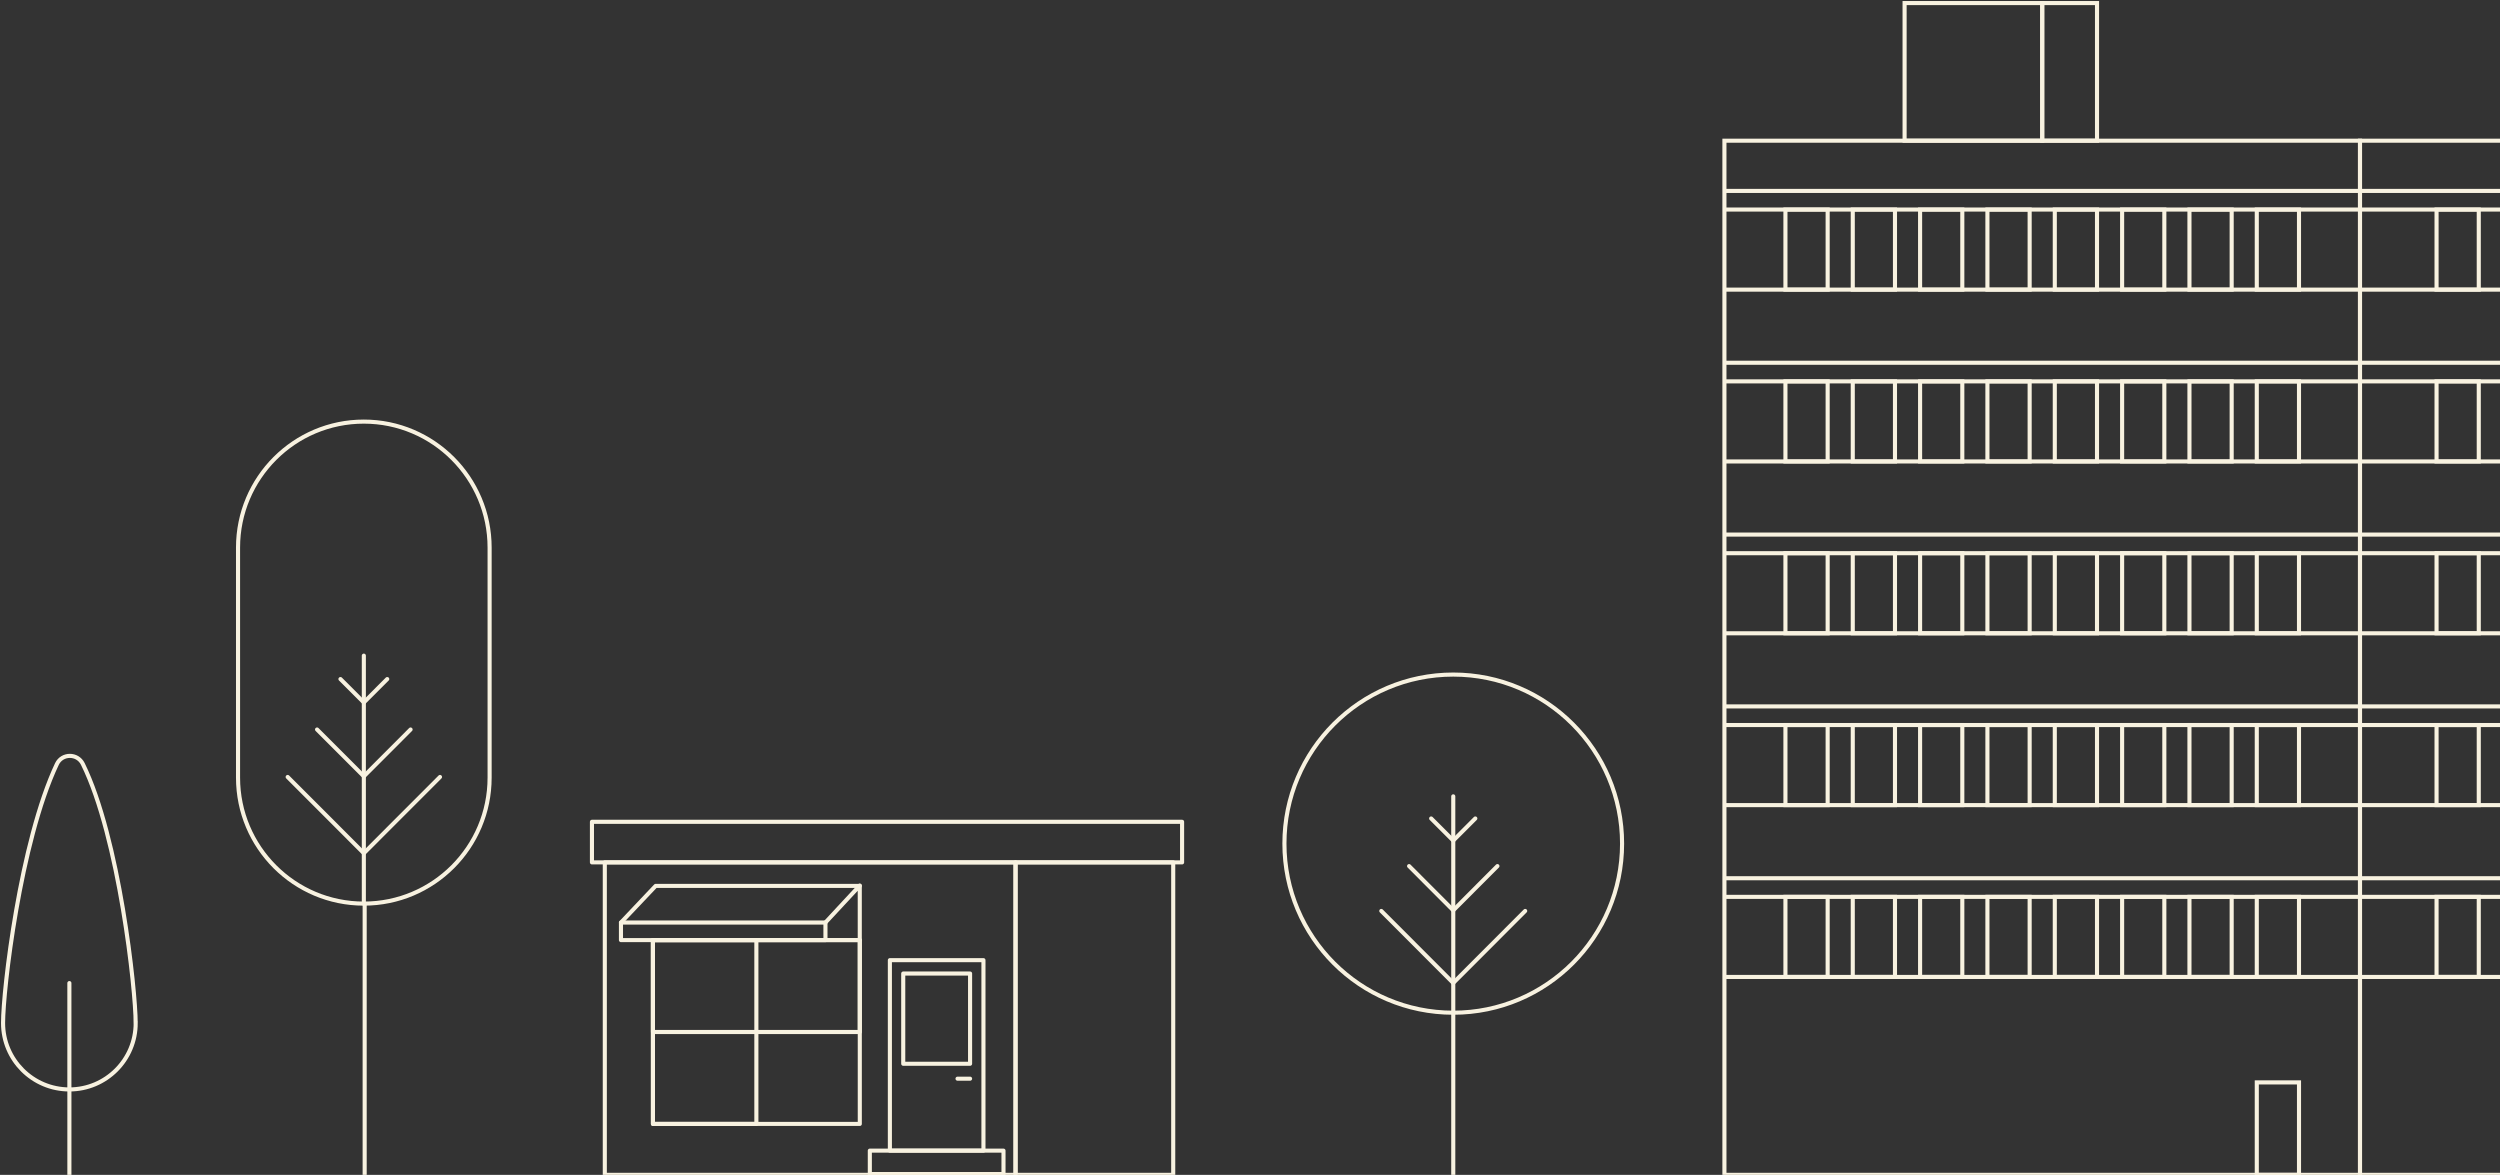 <svg width="815" height="383" viewBox="0 0 815 383" fill="none" xmlns="http://www.w3.org/2000/svg">
<rect x="0" y="0" width="815" height="383" fill="#333333" stroke="none"/>
<path d="M44.235 333.509C44.235 345.461 34.562 355.158 22.618 355.158C10.674 355.158 1 345.471 1 333.509C1 322.713 6.566 274.47 18.547 249.087C20.227 245.537 25.267 245.528 27.002 249.05C38.891 273.185 44.226 322.787 44.226 333.509H44.235Z" stroke="#F8F2E0" stroke-width="1.335" stroke-miterlimit="10"/>
<path d="M22.618 320.485V355.149" stroke="#F8F2E0" stroke-width="1.335" stroke-linecap="round" stroke-linejoin="round"/>
<path d="M22.622 355.149V383" stroke="#F8F2E0" stroke-width="1.335" stroke-miterlimit="10"/>
<path d="M159.611 178.514C159.611 155.832 141.252 137.444 118.605 137.444C95.958 137.444 77.599 155.832 77.599 178.514V253.508C77.599 276.19 95.958 294.577 118.605 294.577C141.252 294.577 159.611 276.19 159.611 253.508V178.514Z" stroke="#F8F2E0" stroke-width="1.335" stroke-miterlimit="10"/>
<path d="M118.609 213.741V294.587" stroke="#F8F2E0" stroke-width="1.335" stroke-linecap="round" stroke-linejoin="round"/>
<path d="M143.439 253.295L118.609 278.151L93.78 253.295" stroke="#F8F2E0" stroke-width="1.335" stroke-linecap="round" stroke-linejoin="round"/>
<path d="M133.85 237.821L118.61 253.082L103.362 237.821" stroke="#F8F2E0" stroke-width="1.335" stroke-linecap="round" stroke-linejoin="round"/>
<path d="M126.237 221.376L118.613 229.002L110.988 221.376" stroke="#F8F2E0" stroke-width="1.335" stroke-linecap="round" stroke-linejoin="round"/>
<path d="M118.879 294.566L118.879 383" stroke="#F8F2E0" stroke-width="1.335" stroke-miterlimit="10"/>
<path d="M331.063 281.134H197.167V383H331.063V281.134Z" stroke="#F8F2E0" stroke-width="1.335" stroke-linecap="round" stroke-linejoin="round"/>
<path d="M331.07 383H382.469V281.133H331.07V383Z" stroke="#F8F2E0" stroke-width="1.335" stroke-linecap="round" stroke-linejoin="round"/>
<path d="M269.095 300.749H202.433V306.475H269.095V300.749Z" stroke="#F8F2E0" stroke-width="1.335" stroke-linecap="round" stroke-linejoin="round"/>
<path d="M269.082 300.749L280.284 288.69V306.468" stroke="#F8F2E0" stroke-width="1.335" stroke-linecap="round" stroke-linejoin="round"/>
<path d="M202.433 300.749L213.739 288.808H280.29" stroke="#F8F2E0" stroke-width="1.335" stroke-linecap="round" stroke-linejoin="round"/>
<path d="M327.14 375.112H283.562V382.738H327.14V375.112Z" stroke="#F8F2E0" stroke-width="1.335" stroke-linecap="round" stroke-linejoin="round"/>
<path d="M320.603 313.012H290.099V375.112H320.603V313.012Z" stroke="#F8F2E0" stroke-width="1.335" stroke-linecap="round" stroke-linejoin="round"/>
<path d="M316.246 317.37H294.456V346.786H316.246V317.37Z" stroke="#F8F2E0" stroke-width="1.335" stroke-linecap="round" stroke-linejoin="round"/>
<path d="M312.156 351.652H316.246" stroke="#F8F2E0" stroke-width="1.335" stroke-linecap="round" stroke-linejoin="round"/>
<path d="M280.292 306.476H212.86V366.396H280.292V306.476Z" stroke="#F8F2E0" stroke-width="1.335" stroke-linecap="round" stroke-linejoin="round"/>
<path d="M246.576 306.476H212.86V366.396H246.576V306.476Z" stroke="#F8F2E0" stroke-width="1.335" stroke-linecap="round" stroke-linejoin="round"/>
<path d="M280.292 306.476H212.86V336.436H280.292V306.476Z" stroke="#F8F2E0" stroke-width="1.335" stroke-linecap="round" stroke-linejoin="round"/>
<path d="M385.36 267.908H192.975V281.134H385.36V267.908Z" stroke="#F8F2E0" stroke-width="1.335" stroke-linecap="round" stroke-linejoin="round"/>
<path d="M473.761 330.143C504.157 330.143 528.798 305.466 528.798 275.026C528.798 244.586 504.157 219.909 473.761 219.909C443.364 219.909 418.723 244.586 418.723 275.026C418.723 305.466 443.364 330.143 473.761 330.143Z" stroke="#F8F2E0" stroke-width="1.335" stroke-miterlimit="10"/>
<path d="M473.764 259.607V330.154" stroke="#F8F2E0" stroke-width="1.335" stroke-linecap="round" stroke-linejoin="round"/>
<path d="M497.211 296.969L473.757 320.456L450.303 296.969" stroke="#F8F2E0" stroke-width="1.335" stroke-linecap="round" stroke-linejoin="round"/>
<path d="M488.159 282.348L473.761 296.777L459.363 282.348" stroke="#F8F2E0" stroke-width="1.335" stroke-linecap="round" stroke-linejoin="round"/>
<path d="M480.954 266.821L473.76 274.025L466.556 266.821" stroke="#F8F2E0" stroke-width="1.335" stroke-linecap="round" stroke-linejoin="round"/>
<path d="M473.764 330.153V383" stroke="#F8F2E0" stroke-width="1.335" stroke-miterlimit="10"/>
<path d="M769.362 45.865H562.162V382.999H769.362V45.865Z" stroke="#F8F2E0" stroke-width="1.335" stroke-miterlimit="10"/>
<path d="M769.353 383H854.89V45.866H769.353V383Z" stroke="#F8F2E0" stroke-width="1.335" stroke-miterlimit="10"/>
<path d="M749.472 68.312H735.709V94.42H749.472V68.312Z" stroke="#F8F2E0" stroke-width="1.335" stroke-miterlimit="10"/>
<path d="M727.523 68.312H713.76V94.42H727.523V68.312Z" stroke="#F8F2E0" stroke-width="1.335" stroke-miterlimit="10"/>
<path d="M705.574 68.312H691.811V94.42H705.574V68.312Z" stroke="#F8F2E0" stroke-width="1.335" stroke-miterlimit="10"/>
<path d="M595.815 68.312H582.052V94.42H595.815V68.312Z" stroke="#F8F2E0" stroke-width="1.335" stroke-miterlimit="10"/>
<path d="M683.624 68.312H669.862V94.42H683.624V68.312Z" stroke="#F8F2E0" stroke-width="1.335" stroke-miterlimit="10"/>
<path d="M661.663 68.312H647.9V94.42H661.663V68.312Z" stroke="#F8F2E0" stroke-width="1.335" stroke-miterlimit="10"/>
<path d="M639.713 68.312H625.951V94.42H639.713V68.312Z" stroke="#F8F2E0" stroke-width="1.335" stroke-miterlimit="10"/>
<path d="M617.764 68.312H604.002V94.42H617.764V68.312Z" stroke="#F8F2E0" stroke-width="1.335" stroke-miterlimit="10"/>
<path d="M749.472 124.328H735.709V150.436H749.472V124.328Z" stroke="#F8F2E0" stroke-width="1.335" stroke-miterlimit="10"/>
<path d="M727.523 124.328H713.76V150.436H727.523V124.328Z" stroke="#F8F2E0" stroke-width="1.335" stroke-miterlimit="10"/>
<path d="M705.574 124.328H691.811V150.436H705.574V124.328Z" stroke="#F8F2E0" stroke-width="1.335" stroke-miterlimit="10"/>
<path d="M595.815 124.328H582.052V150.436H595.815V124.328Z" stroke="#F8F2E0" stroke-width="1.335" stroke-miterlimit="10"/>
<path d="M683.624 124.328H669.862V150.436H683.624V124.328Z" stroke="#F8F2E0" stroke-width="1.335" stroke-miterlimit="10"/>
<path d="M661.663 124.328H647.9V150.436H661.663V124.328Z" stroke="#F8F2E0" stroke-width="1.335" stroke-miterlimit="10"/>
<path d="M639.713 124.328H625.951V150.436H639.713V124.328Z" stroke="#F8F2E0" stroke-width="1.335" stroke-miterlimit="10"/>
<path d="M617.764 124.328H604.002V150.436H617.764V124.328Z" stroke="#F8F2E0" stroke-width="1.335" stroke-miterlimit="10"/>
<path d="M749.472 180.344H735.709V206.452H749.472V180.344Z" stroke="#F8F2E0" stroke-width="1.335" stroke-miterlimit="10"/>
<path d="M727.523 180.344H713.76V206.452H727.523V180.344Z" stroke="#F8F2E0" stroke-width="1.335" stroke-miterlimit="10"/>
<path d="M705.574 180.344H691.811V206.452H705.574V180.344Z" stroke="#F8F2E0" stroke-width="1.335" stroke-miterlimit="10"/>
<path d="M595.815 180.344H582.052V206.452H595.815V180.344Z" stroke="#F8F2E0" stroke-width="1.335" stroke-miterlimit="10"/>
<path d="M683.624 180.344H669.862V206.452H683.624V180.344Z" stroke="#F8F2E0" stroke-width="1.335" stroke-miterlimit="10"/>
<path d="M661.663 180.344H647.9V206.452H661.663V180.344Z" stroke="#F8F2E0" stroke-width="1.335" stroke-miterlimit="10"/>
<path d="M639.713 180.344H625.951V206.452H639.713V180.344Z" stroke="#F8F2E0" stroke-width="1.335" stroke-miterlimit="10"/>
<path d="M617.764 180.344H604.002V206.452H617.764V180.344Z" stroke="#F8F2E0" stroke-width="1.335" stroke-miterlimit="10"/>
<path d="M749.472 236.359H735.709V262.468H749.472V236.359Z" stroke="#F8F2E0" stroke-width="1.335" stroke-miterlimit="10"/>
<path d="M727.523 236.359H713.76V262.468H727.523V236.359Z" stroke="#F8F2E0" stroke-width="1.335" stroke-miterlimit="10"/>
<path d="M705.574 236.359H691.811V262.468H705.574V236.359Z" stroke="#F8F2E0" stroke-width="1.335" stroke-miterlimit="10"/>
<path d="M595.815 236.359H582.052V262.468H595.815V236.359Z" stroke="#F8F2E0" stroke-width="1.335" stroke-miterlimit="10"/>
<path d="M683.624 236.359H669.862V262.468H683.624V236.359Z" stroke="#F8F2E0" stroke-width="1.335" stroke-miterlimit="10"/>
<path d="M661.663 236.359H647.9V262.468H661.663V236.359Z" stroke="#F8F2E0" stroke-width="1.335" stroke-miterlimit="10"/>
<path d="M639.713 236.359H625.951V262.468H639.713V236.359Z" stroke="#F8F2E0" stroke-width="1.335" stroke-miterlimit="10"/>
<path d="M617.764 236.359H604.002V262.468H617.764V236.359Z" stroke="#F8F2E0" stroke-width="1.335" stroke-miterlimit="10"/>
<path d="M749.472 292.375H735.709V318.483H749.472V292.375Z" stroke="#F8F2E0" stroke-width="1.335" stroke-miterlimit="10"/>
<path d="M727.523 292.375H713.76V318.483H727.523V292.375Z" stroke="#F8F2E0" stroke-width="1.335" stroke-miterlimit="10"/>
<path d="M705.574 292.375H691.811V318.483H705.574V292.375Z" stroke="#F8F2E0" stroke-width="1.335" stroke-miterlimit="10"/>
<path d="M595.815 292.375H582.052V318.483H595.815V292.375Z" stroke="#F8F2E0" stroke-width="1.335" stroke-miterlimit="10"/>
<path d="M683.624 292.375H669.862V318.483H683.624V292.375Z" stroke="#F8F2E0" stroke-width="1.335" stroke-miterlimit="10"/>
<path d="M661.663 292.375H647.9V318.483H661.663V292.375Z" stroke="#F8F2E0" stroke-width="1.335" stroke-miterlimit="10"/>
<path d="M639.713 292.375H625.951V318.483H639.713V292.375Z" stroke="#F8F2E0" stroke-width="1.335" stroke-miterlimit="10"/>
<path d="M617.764 292.375H604.002V318.483H617.764V292.375Z" stroke="#F8F2E0" stroke-width="1.335" stroke-miterlimit="10"/>
<path d="M665.76 1H620.895V45.866H665.76V1Z" stroke="#F8F2E0" stroke-width="1.335" stroke-miterlimit="10"/>
<path d="M665.771 45.866H683.627V1H665.771V45.866Z" stroke="#F8F2E0" stroke-width="1.335" stroke-miterlimit="10"/>
<path d="M562.164 94.421H854.901" stroke="#F8F2E0" stroke-width="1.335" stroke-miterlimit="10"/>
<path d="M562.164 150.436H854.901" stroke="#F8F2E0" stroke-width="1.335" stroke-miterlimit="10"/>
<path d="M562.164 206.452H854.901" stroke="#F8F2E0" stroke-width="1.335" stroke-miterlimit="10"/>
<path d="M562.164 262.468H854.901" stroke="#F8F2E0" stroke-width="1.335" stroke-miterlimit="10"/>
<path d="M562.164 318.484H854.901" stroke="#F8F2E0" stroke-width="1.335" stroke-miterlimit="10"/>
<path d="M562.164 68.313H854.901" stroke="#F8F2E0" stroke-width="1.335" stroke-miterlimit="10"/>
<path d="M562.164 62.241H854.901" stroke="#F8F2E0" stroke-width="1.335" stroke-miterlimit="10"/>
<path d="M562.164 124.328H854.901" stroke="#F8F2E0" stroke-width="1.335" stroke-miterlimit="10"/>
<path d="M562.164 118.257H854.901" stroke="#F8F2E0" stroke-width="1.335" stroke-miterlimit="10"/>
<path d="M562.164 180.344H854.901" stroke="#F8F2E0" stroke-width="1.335" stroke-miterlimit="10"/>
<path d="M562.164 174.273H854.901" stroke="#F8F2E0" stroke-width="1.335" stroke-miterlimit="10"/>
<path d="M562.164 236.36H854.901" stroke="#F8F2E0" stroke-width="1.335" stroke-miterlimit="10"/>
<path d="M562.164 230.288H854.901" stroke="#F8F2E0" stroke-width="1.335" stroke-miterlimit="10"/>
<path d="M562.164 292.375H854.901" stroke="#F8F2E0" stroke-width="1.335" stroke-miterlimit="10"/>
<path d="M562.164 286.304H854.901" stroke="#F8F2E0" stroke-width="1.335" stroke-miterlimit="10"/>
<path d="M808.077 68.313H794.314V94.421H808.077V68.313Z" stroke="#F8F2E0" stroke-width="1.335" stroke-miterlimit="10"/>
<path d="M808.077 124.328H794.314V150.437H808.077V124.328Z" stroke="#F8F2E0" stroke-width="1.335" stroke-miterlimit="10"/>
<path d="M808.077 180.344H794.314V206.452H808.077V180.344Z" stroke="#F8F2E0" stroke-width="1.335" stroke-miterlimit="10"/>
<path d="M808.077 236.36H794.314V262.468H808.077V236.36Z" stroke="#F8F2E0" stroke-width="1.335" stroke-miterlimit="10"/>
<path d="M808.077 292.375H794.314V318.484H808.077V292.375Z" stroke="#F8F2E0" stroke-width="1.335" stroke-miterlimit="10"/>
<path d="M749.474 352.862H735.712V383H749.474V352.862Z" stroke="#F8F2E0" stroke-width="1.335" stroke-miterlimit="10"/>
</svg>
